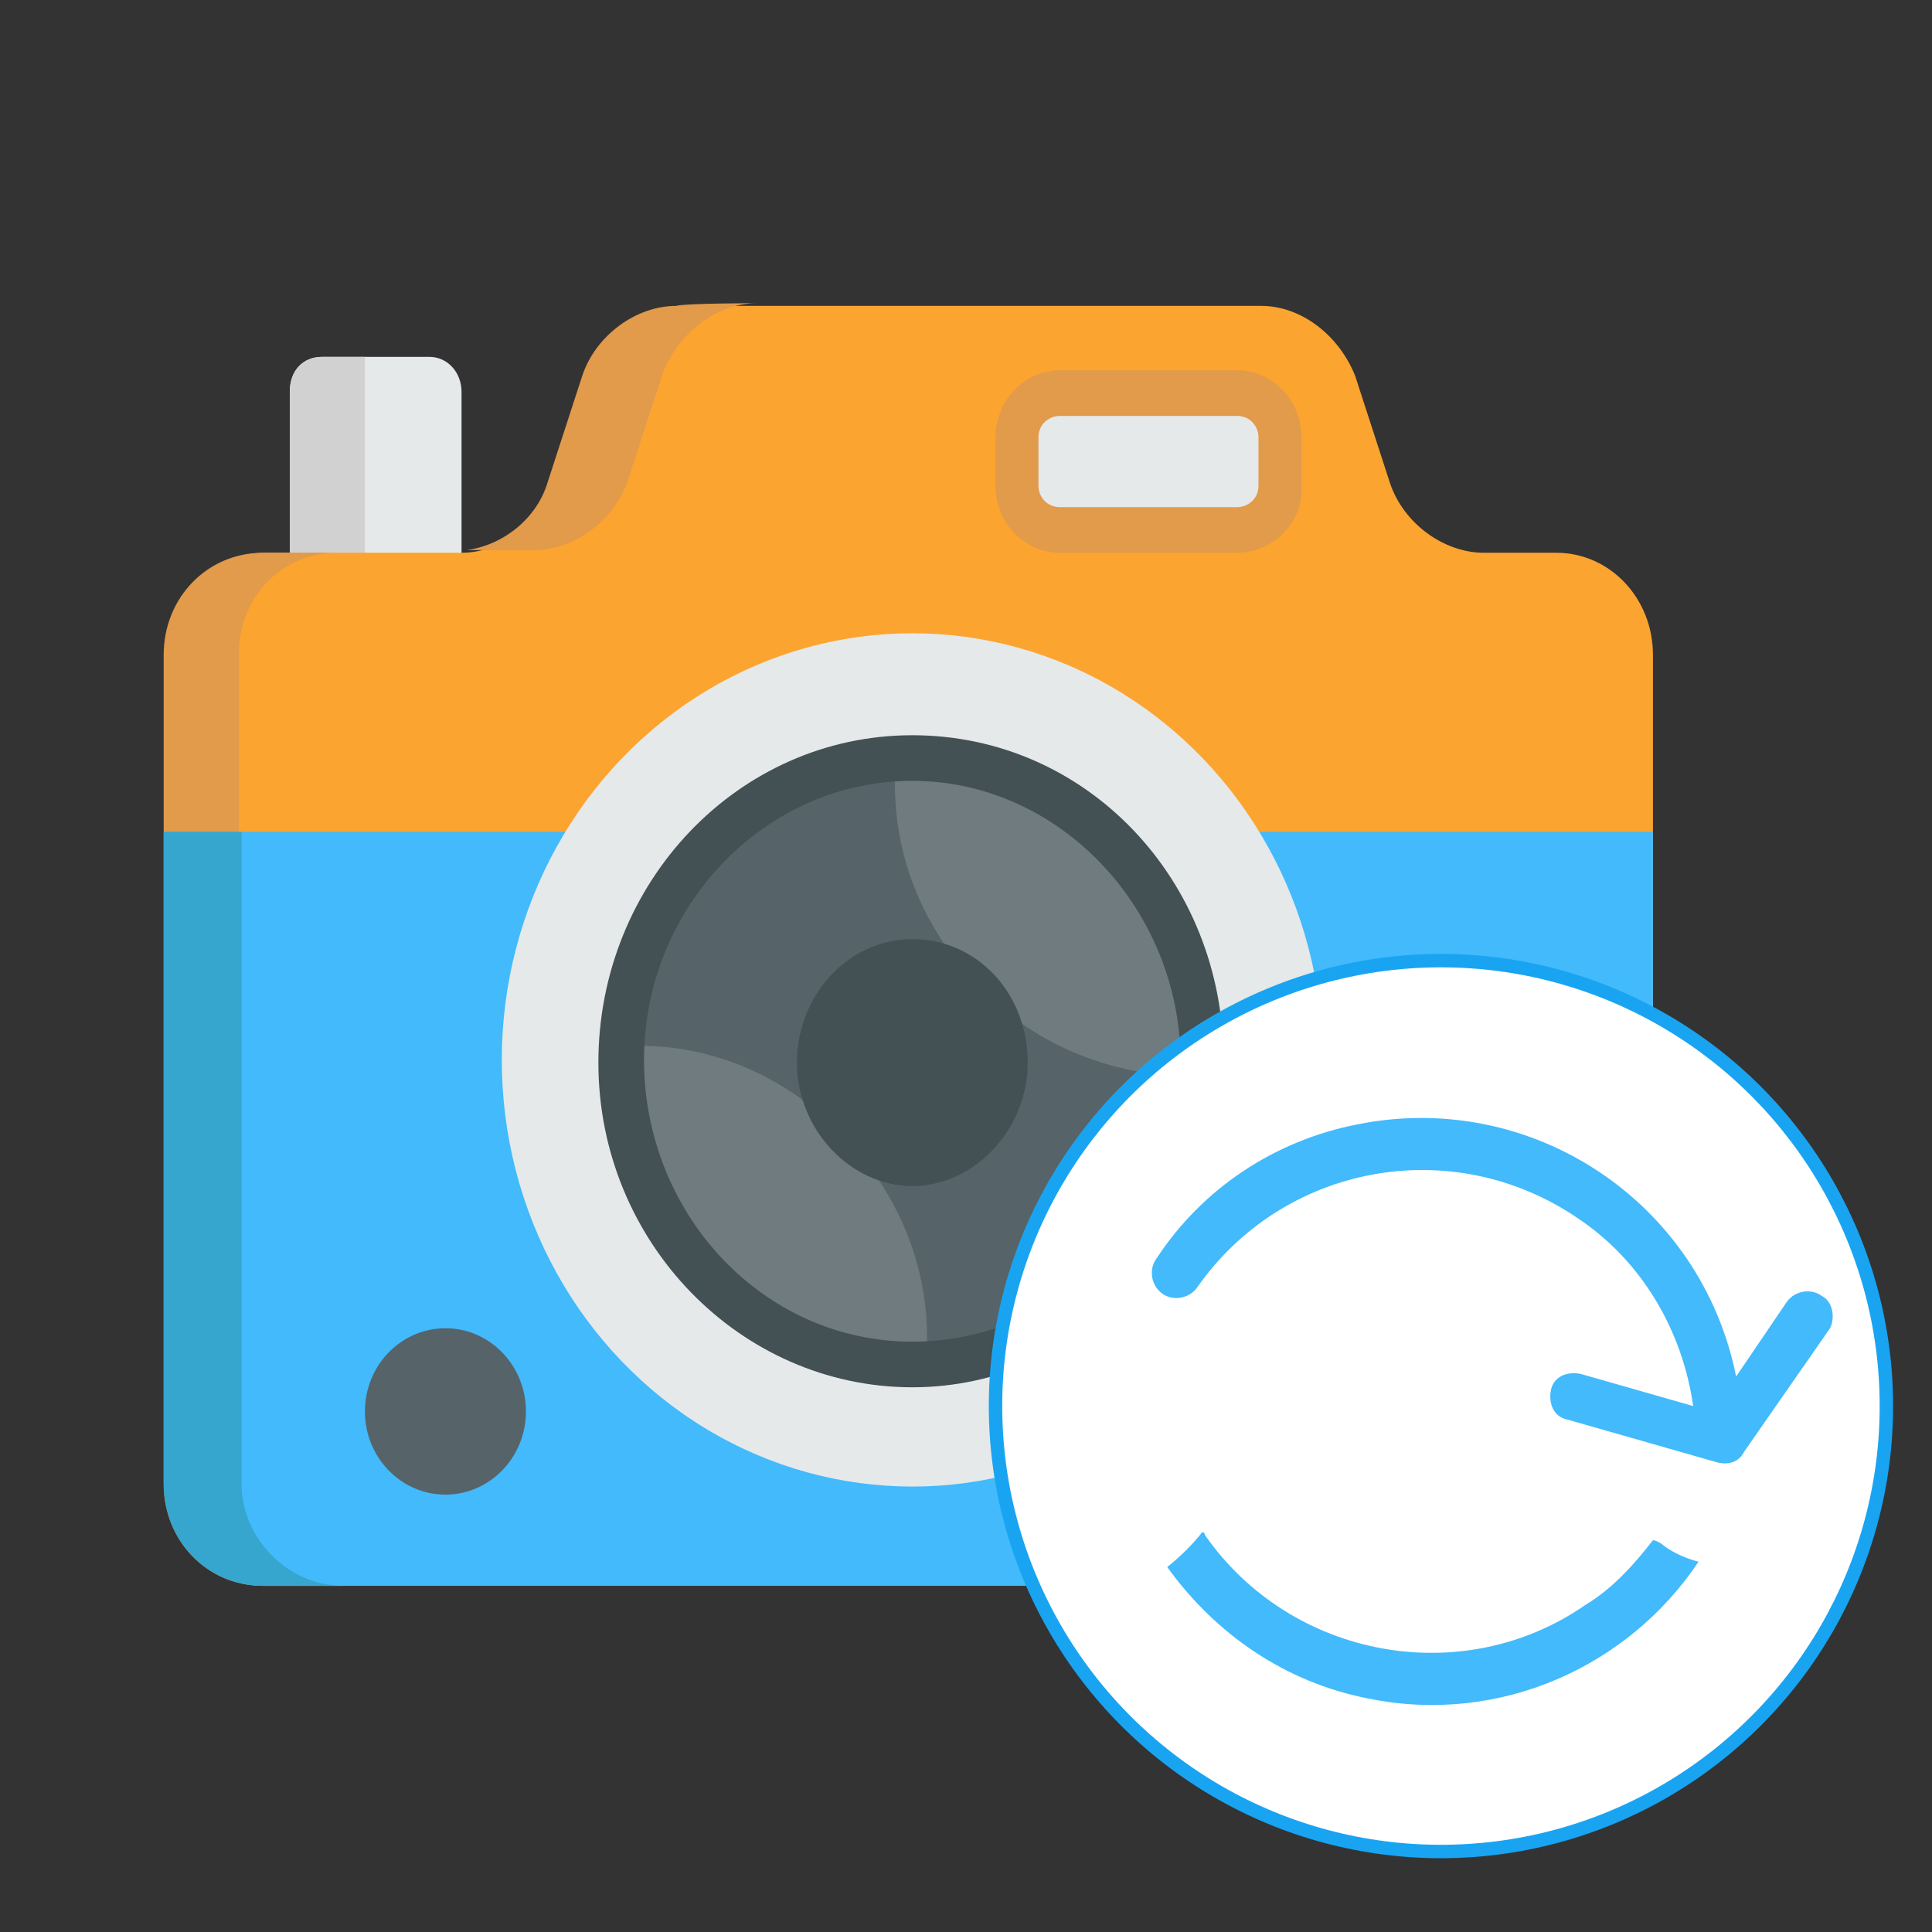 <?xml version="1.0" encoding="utf-8"?>
<!-- Generator: Adobe Illustrator 17.1.0, SVG Export Plug-In . SVG Version: 6.00 Build 0)  -->
<!DOCTYPE svg PUBLIC "-//W3C//DTD SVG 1.1//EN" "http://www.w3.org/Graphics/SVG/1.1/DTD/svg11.dtd">
<svg version="1.1" id="Layer_1" xmlns="http://www.w3.org/2000/svg" xmlns:xlink="http://www.w3.org/1999/xlink" x="0px" y="0px"
	 width="72px" height="72px" viewBox="0 0 72 72" enable-background="new 0 0 72 72" xml:space="preserve">
<rect x="0" y="0" width="72" height="72" fill="#333333" stroke="none"/>
<g id="Layer_1_2_">
	<g id="Layer_2">
		<g id="Layer_3_1_">
			<path fill="#E5E9EA" d="M17.2,22.8v-8.2c0-0.7-0.5-1.3-1.2-1.3h-4c-0.7,0-1.2,0.5-1.2,1.3v8.2"/>
			<path fill="#D1D1D1" d="M13.6,22.8v-9.5H12c-0.7,0-1.2,0.5-1.2,1.3v8.2"/>
			<path fill="#FCA430" d="M61.6,24.4v30.8c0,2.1-1.6,3.8-3.7,3.8h-48c-2.1,0-3.7-1.7-3.7-3.8V24.4c0-2.1,1.6-3.8,3.7-3.8h7.3
				c1.5,0,2.9-1.1,3.5-2.6l1.3-4c0.5-1.5,2-2.6,3.5-2.6H47c1.5,0,2.9,1.1,3.5,2.6l1.3,4c0.5,1.5,2,2.6,3.5,2.6H58
				C60,20.6,61.6,22.3,61.6,24.4z"/>
			<g>
				<path fill="#E29A4B" d="M12.8,59.1h-3c-2.1,0-3.7-1.7-3.7-3.8V24.4c0-2.1,1.6-3.8,3.7-3.8h2.6l0,0c-2,0.1-3.5,1.7-3.5,3.8v30.8
					C9,57.3,10.7,59.1,12.8,59.1z"/>
				<path fill="#E29A4B" d="M28.2,11.3c-1.5,0-2.9,1.1-3.5,2.6l-1.3,4c-0.5,1.5-2,2.6-3.5,2.6h-2.5l0,0c1.4-0.2,2.6-1.2,3-2.5l1.3-4
					c0.5-1.5,2-2.6,3.5-2.6C25.5,11.3,28.2,11.3,28.2,11.3z"/>
			</g>
			<path fill="#42BAFC" d="M61.6,31v24.3c0,2.1-1.6,3.8-3.7,3.8h-48c-2.1,0-3.7-1.7-3.7-3.8V31H61.6z"/>
			<path fill="#36A6CE" d="M12.8,59.1h-3c-2.1,0-3.7-1.7-3.7-3.8V31H9v24.3C9,57.3,10.7,59.1,12.8,59.1z"/>
			<ellipse fill="#E5E9EA" cx="34" cy="39.5" rx="15.3" ry="15.9"/>
			<path fill="#566368" d="M44.8,39.5c0,3.4-1.4,6.3-3.6,8.4c-2,1.8-4.4,2.9-7.3,2.9c-2.8,0-5.3-1.1-7.3-2.9
				c-2.2-2.1-3.6-5.1-3.6-8.4c0-3.4,1.4-6.3,3.6-8.4c2-1.8,4.4-2.9,7.3-2.9s5.3,1.1,7.3,2.9C43.4,33.3,44.8,36.2,44.8,39.5z"/>
			<g>
				<path fill="#6F7B7F" d="M41.6,31.5c2.3,2.4,3.4,5.4,3.1,8.6c-2.9,0.1-6-1-8.2-3.3c-2.3-2.4-3.4-5.4-3.1-8.6
					C36.4,28,39.4,29.2,41.6,31.5z"/>
				<path fill="#6F7B7F" d="M31.4,42.3c2.3,2.4,3.4,5.4,3.1,8.6c-2.9,0.1-6-1-8.2-3.3c-2.3-2.4-3.4-5.4-3.1-8.6
					C26.1,38.8,29.1,39.9,31.4,42.3z"/>
			</g>
			<g>
				<path fill="#435054" d="M34,51.7c-6.4,0-11.7-5.4-11.7-12.1S27.5,27.4,34,27.4s11.6,5.4,11.6,12.1S40.4,51.7,34,51.7z M34,29.1
					c-5.5,0-10,4.7-10,10.4S28.4,50,34,50s10-4.7,10-10.4S39.5,29.1,34,29.1z"/>
				<path fill="#435054" d="M34,35c-2.4,0-4.3,2.1-4.3,4.6s2,4.6,4.3,4.6s4.3-2.1,4.3-4.6C38.3,37,36.4,35,34,35z"/>
			</g>
			<path fill="#E5E9EA" d="M39.5,19.7h6.6c0.9,0,1.6-0.8,1.6-1.6v-1.8c0-0.9-0.8-1.6-1.6-1.6h-6.6c-0.9,0-1.6,0.8-1.6,1.6v1.8
				C37.9,18.9,38.5,19.7,39.5,19.7z"/>
			<path fill="#E29A4B" d="M46.1,20.6h-6.6c-1.3,0-2.4-1.1-2.4-2.5v-1.8c0-1.4,1.1-2.5,2.4-2.5h6.6c1.3,0,2.4,1.1,2.4,2.5v1.8
				C48.6,19.5,47.4,20.6,46.1,20.6z M39.5,15.5c-0.4,0-0.8,0.3-0.8,0.8v1.8c0,0.4,0.3,0.8,0.8,0.8h6.6c0.4,0,0.8-0.3,0.8-0.8v-1.8
				c0-0.4-0.3-0.8-0.8-0.8C46.1,15.5,39.5,15.5,39.5,15.5z"/>
			<ellipse fill="#566368" cx="16.6" cy="52.6" rx="3" ry="3.1"/>
		</g>
	</g>
	<g id="Layer_1_1_">
	</g>
</g>
<g id="Layer_2_1_">
	<circle fill="#FFFFFF" stroke="#19A4F2" stroke-width="0.5" stroke-miterlimit="10" cx="53.7" cy="52.4" r="16.6"/>
</g>
<g>
	<g>
		<path fill="#42BAFC" d="M67.9,48.3c-0.4-0.3-1-0.2-1.3,0.2l-1.9,2.8c-1.3-6.5-7.6-10.7-14.1-9.4c-3.1,0.6-5.8,2.4-7.5,5
			c-0.3,0.4-0.2,1,0.2,1.3s1,0.2,1.3-0.2c3.2-4.6,9.5-5.8,14.2-2.6c2.4,1.6,3.9,4.2,4.3,7l-4.2-1.2c-0.5-0.1-1,0.1-1.1,0.6
			s0.1,1,0.6,1.1l5.6,1.6c0.4,0.1,0.8,0,1-0.4l3.2-4.6C68.4,49.1,68.3,48.5,67.9,48.3z"/>
	</g>
</g>
<g>
	<g>
		<path fill="#42BAFC" d="M62,57.6c-0.1-0.1-0.3-0.2-0.4-0.2c-0.7,0.9-1.5,1.8-2.5,2.4c-4.6,3.2-11,2-14.2-2.6
			c0-0.1-0.1-0.1-0.1-0.1c-0.3,0.4-0.8,0.9-1.3,1.3c1.8,2.5,4.4,4.3,7.5,4.9c4.9,1,9.7-1.2,12.3-5.1C62.9,58.1,62.4,57.9,62,57.6z"
			/>
	</g>
</g>
</svg>
